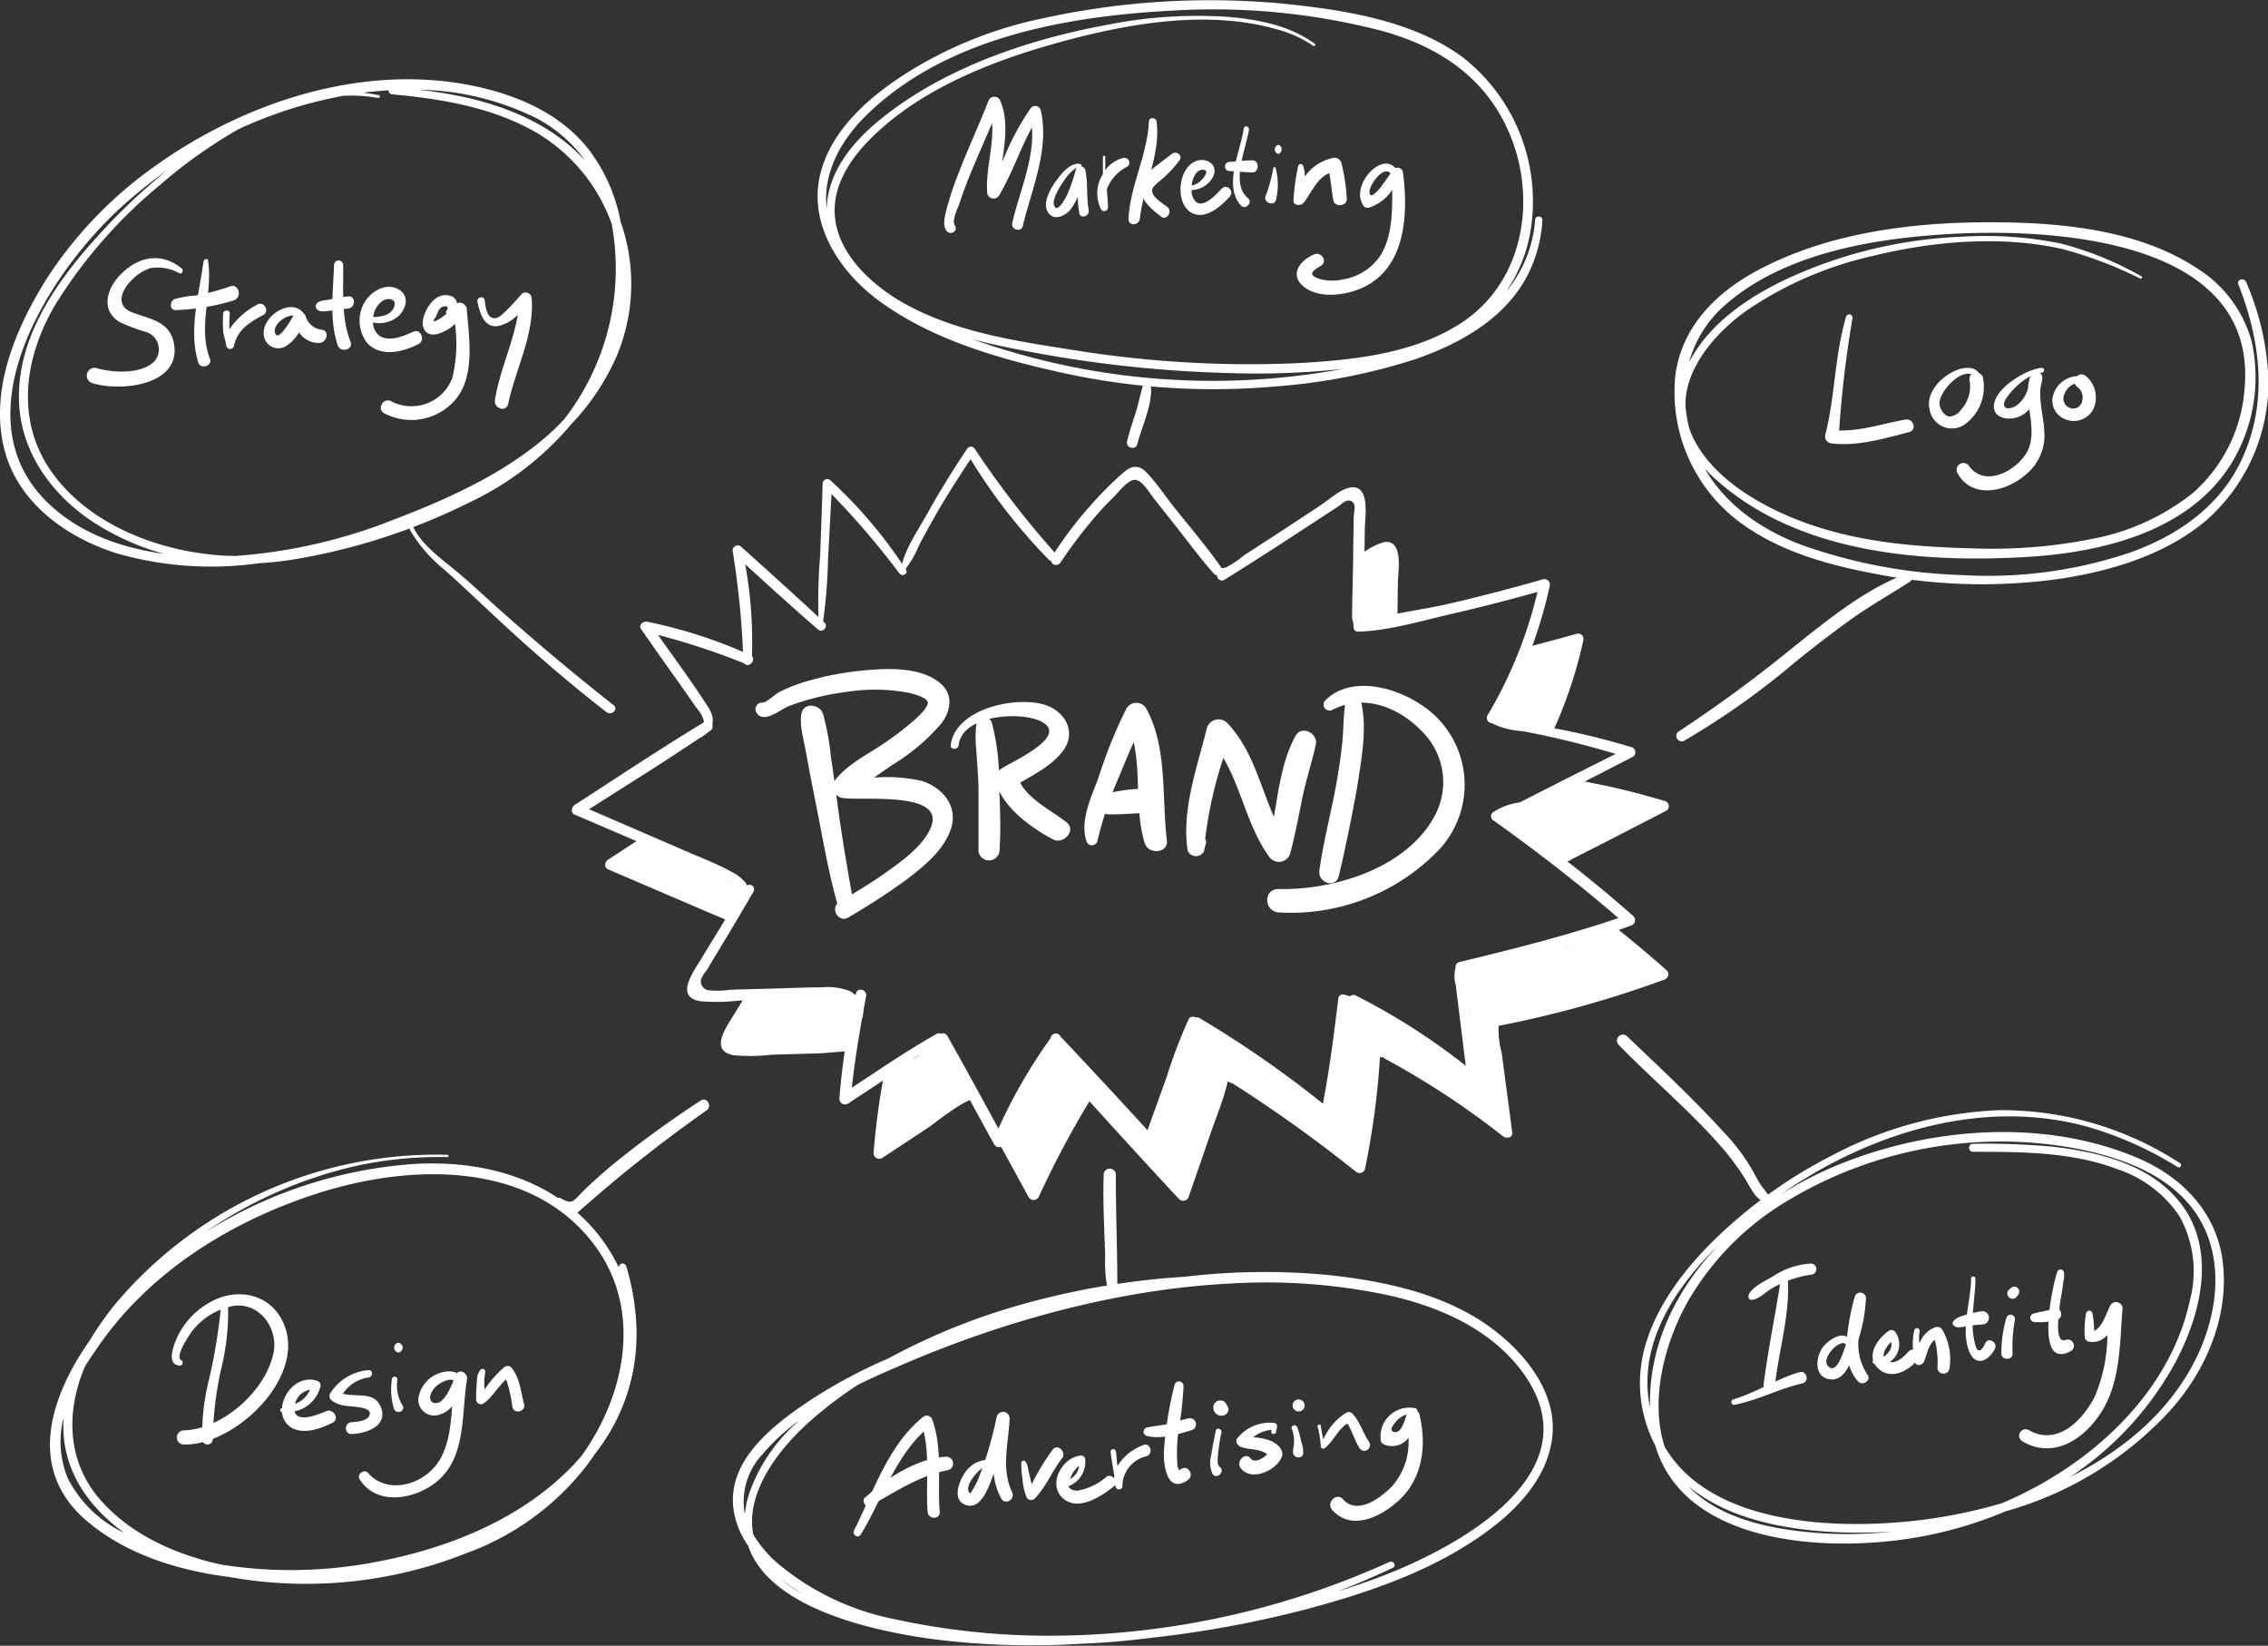 <svg xmlns="http://www.w3.org/2000/svg" viewBox="0 0 249.24 180.82"><rect x="0" y="0" width="249.24" height="180.82" fill="#333333" stroke="none"/><g id="Capa_2" data-name="Capa 2"><g id="graphic"><path d="M99.56,62.59a51,51,0,0,0-8.31-9.82.51.51,0,0,0-.85.36c-.07,2.64-.18,5.29-.27,7.93A58.33,58.33,0,0,0,90,69c0,.18.3.26.34.05A57.87,57.87,0,0,0,91,61.36c.13-2.36.25-4.72.38-7.08A90.65,90.65,0,0,1,98.84,63C99.15,63.42,99.85,63.05,99.56,62.59Z" style="fill:#fff"></path><path d="M116,60.82a102.19,102.19,0,0,1-8.88-11.51.49.49,0,0,0-.84,0Q104,52.7,102,56.25c-1,1.88-2.76,4.27-3,6.45a.16.16,0,0,0,.28.11,11.55,11.55,0,0,0,1.73-2.92c.61-1.16,1.24-2.31,1.89-3.44,1.18-2.05,2.44-4,3.76-6a61.72,61.72,0,0,0,8.62,11.07C115.77,62,116.42,61.3,116,60.82Z" style="fill:#fff"></path><path d="M134.24,62.4c-1.65-2.38-3.58-4.61-5.38-6.88-.87-1.12-1.69-2.34-2.65-3.38-.45-.48-.85-.9-1.56-.84s-1.43.84-2,1.34q-1.34,1.26-2.58,2.64a43.43,43.43,0,0,0-4.3,5.61A7,7,0,0,1,114,59.26c-.15-.14-.37.08-.22.22.6.6,1.6,1.3,1.76,2.2.09.51.77.49,1,.13a52,52,0,0,1,3.72-4.92q1-1.19,2.16-2.31c.55-.56,1.51-1.84,2.3-1.86s1.65,1.51,2.19,2.18l2.1,2.65c1.46,1.83,2.85,3.76,4.41,5.5C133.8,63.49,134.59,62.9,134.24,62.4Z" style="fill:#fff"></path><path d="M148.42,53.56c-1.17.18-2.41,1.39-3.37,2l-4,2.64L136.73,61a10.35,10.35,0,0,1-2,1.34c-1.16.37-1.89-.62-2.61-1.41,0,0-.06,0,0,0,.54.6,1.6,1.48,1.63,2.34a.53.53,0,0,0,.79.44c4.18-2.59,8.29-5.3,12.42-8,.49-.31,1-.95,1.56-.64s.27,1.12.25,1.69l-.06,3.61c0,2.51-.12,5-.12,7.53a.61.61,0,0,0,1.22,0c.1-3.31.12-6.63.18-9.94C150,56.91,150.63,53.22,148.42,53.56Z" style="fill:#fff"></path><path d="M169.56,63.65q-5.09,1.46-10.22,2.66c-3.21.74-6.69,1.1-9.83,2.1a8.58,8.58,0,0,0-.57-2.24c0-.08-.16-.06-.18,0a11.31,11.31,0,0,0,0,2.79.44.44,0,0,0,.44.44c3.38-.08,6.92-1.17,10.2-1.92s6.39-1.56,9.56-2.44a48.17,48.17,0,0,1-5.53,13.62.59.59,0,0,0,1,.59,49.37,49.37,0,0,0,5.88-14.89A.6.6,0,0,0,169.56,63.65Z" style="fill:#fff"></path><path d="M179.3,82.09c-2.68-.79-5.38-1.49-8.12-2-1.32-.27-2.64-.51-4-.73a7,7,0,0,0-3.3-.16.13.13,0,0,0,0,.23,8.41,8.41,0,0,0,3.35.89c1.32.24,2.64.52,3.95.82,2.14.5,4.27,1.06,6.37,1.69-4.22,2.13-8.46,4.24-12.65,6.43-.69.36-.08,1.38.61,1,4.67-2.31,9.28-4.73,13.92-7.1A.59.59,0,0,0,179.3,82.09Z" style="fill:#fff"></path><path d="M179.49,100.65a148.86,148.86,0,0,0-14.07-11,6.68,6.68,0,0,1,3.35-1,.24.24,0,0,0,0-.47,6.86,6.86,0,0,0-4.59,1,.55.55,0,0,0,0,1c4.71,3.37,9.29,6.9,13.67,10.69-5.74,1.94-11.57,3.41-17.46,4.83-.75.18-.42,1.27.31,1.14a118.77,118.77,0,0,0,18.52-5.14A.62.62,0,0,0,179.49,100.65Z" style="fill:#fff"></path><path d="M162.49,118.46c-.25-2-.52-4-.79-6l-.36-2.71c-.09-.68-.61-2.45-.3-3.08s-.65-1.22-1-.57a3.46,3.46,0,0,0-.06,2.14c.13,1.1.27,2.21.41,3.31.23,1.85.45,3.7.69,5.55A71.68,71.68,0,0,0,149,109.38c-.64-.32-1.2.62-.56,1a91,91,0,0,1,13,8.54C161.8,119.18,162.57,119.05,162.49,118.46Z" style="fill:#fff"></path><path d="M150,110c-.77-.27-1.54-.51-2.32-.73a.49.49,0,0,0-.61.47c-.48,3.86-.95,7.7-1.69,11.52a118,118,0,0,0-13.57-9.41.57.57,0,0,0-.58,1,157.49,157.49,0,0,1,14.12,10,.62.62,0,0,0,1-.27,89.3,89.3,0,0,0,1.65-12.3q1,0,2,0A.12.12,0,0,0,150,110Z" style="fill:#fff"></path><path d="M132,112.78l-.64-.86a.41.41,0,0,0-.7,0,53.41,53.41,0,0,0-2.44,6.38l-2.12,5.88c-3.2-3.51-6.45-7-9.69-10.44-.52-.56-1.33.27-.83.82,3.42,3.77,6.84,7.54,10.31,11.25a.64.64,0,0,0,1.06-.28l2.29-6.63c.68-2,1.54-4,2-6.08l.4.29A.23.23,0,0,0,132,112.78Z" style="fill:#fff"></path><path d="M116.93,114.81c-.14-.29-.27-.59-.41-.88-.09-.45-.66-.41-.88-.12A57.22,57.22,0,0,0,109.72,124c-1.85-3.4-3.7-6.8-5.6-10.17-.38-.68-1.4-.08-1,.6,2,3.79,4.07,7.54,6.13,11.3a.64.64,0,0,0,1.1,0,109.58,109.58,0,0,1,6-11l.6.25C116.92,115,117,114.86,116.93,114.81Z" style="fill:#fff"></path><path d="M104,114.68l-.36-.69a.47.47,0,0,0-.7-.4c-3.2,1.8-6.26,3.9-9.33,5.92.37-3.39.95-6.72,1.57-10.07.13-.72-.92-1-1.11-.31a74.67,74.67,0,0,0-1.83,11.6.63.63,0,0,0,.93.54l5.15-3.4c.79-.52,4.72-3.78,5.54-3.05A.1.1,0,0,0,104,114.68Z" style="fill:#fff"></path><path d="M93.34,108.87a6.74,6.74,0,0,0-3-.39c-1.73,0-3.45.08-5.18.13l-4.88.13a9.54,9.54,0,0,1-2.44.06,1,1,0,0,1-.79-1.23,4.31,4.31,0,0,1,.63-1c1.72-2.87,3.47-5.73,5.14-8.63a.51.51,0,0,0-.88-.51c-1.74,2.73-3.41,5.52-5.11,8.29-.85,1.39-2.55,3.83.13,4.29a22.28,22.28,0,0,0,4.24-.07l4.87-.14c2-.06,8.91-1.29,8.22,2.44,0,.1.1.19.17.11C95.42,111.2,94.51,109.42,93.34,108.87Z" style="fill:#fff"></path><path d="M82.22,98.05c-.18-.35,0-.65-.24-1a4.54,4.54,0,0,0-1.59-1.26c-1.63-.92-3.45-1.58-5.17-2.34L64.73,88.91c4.46-2.84,9-5.64,13.33-8.63.58-.4.06-1.34-.57-1-4.85,2.93-9.59,6.09-14.35,9.17-.35.22-.45.86,0,1.05l10.68,4.58c1.69.72,3.38,1.42,5.06,2.16a10.48,10.48,0,0,1,1.9,1,10.84,10.84,0,0,1,1.3.86C82.15,98.23,82.26,98.13,82.22,98.05Z" style="fill:#fff"></path><path d="M82.49,72a52.83,52.83,0,0,0-11.37-3.69c-.45-.1-1,.4-.65.84q2,2.88,4.06,5.75l2,2.86A4.11,4.11,0,0,1,77.29,79c.4,1.49-1.13,2.08-2.25,2.44a.1.1,0,0,0,.06.2c2.18-.35,4.2-1.67,2.73-3.94-1.74-2.71-3.66-5.31-5.52-7.94A78.54,78.54,0,0,1,82.07,73C82.65,73.19,83.06,72.22,82.49,72Z" style="fill:#fff"></path><path d="M90.6,68.4c-3-2.8-6.08-5.56-9.14-8.32a.56.56,0,0,0-.93.55A94.52,94.52,0,0,1,81.67,72a14.26,14.26,0,0,1-2.25-.68c-.06,0-.11.06,0,.09A16.36,16.36,0,0,1,81.93,73c.3.21.66-.08.68-.4A46.58,46.58,0,0,0,81.89,62c2.64,2.4,5.28,4.8,8,7.16C90.35,69.6,91.1,68.87,90.6,68.4Z" style="fill:#fff"></path><path d="M81.32,99.82c.23-.51.46-1,.71-1.5a2.14,2.14,0,0,1,.24-.39A31.83,31.83,0,0,1,78,95.49a2.79,2.79,0,0,1-.82-.82,3.14,3.14,0,0,1-1.68-.45,3.28,3.28,0,0,1-.31-.2c-1.33-.38-2.65-.84-4-1.35a3,3,0,0,1-.85-.51l-3.53,2.3c-.35.22-.45.86,0,1.05l10.68,4.58L80,101.15A2.57,2.57,0,0,1,81.32,99.82Z" style="fill:#fff"></path><path d="M92.65,109.39a2.51,2.51,0,0,1-1.1-.26c-1,0-1.89,0-2.85-.09a2.57,2.57,0,0,1-.75-.17h-.18c-1,.13-1.9.27-2.84.44a2.92,2.92,0,0,1-1.37-.1,2.17,2.17,0,0,1-1.39-.21l-1.63,2.66c-.85,1.39-2.55,3.83.13,4.29a22.28,22.28,0,0,0,4.24-.07l4.87-.14c.77,0,2.24-.21,3.72-.24a3.82,3.82,0,0,1,.09-.44c.41-1.4.72-2.81,1-4.22a2.48,2.48,0,0,1-.72-1.44Z" style="fill:#fff"></path><path d="M106.29,118.4a2.2,2.2,0,0,1-.56-.65l-.6-1a2,2,0,0,1-.25-.32c-.56-.84-1-1.72-1.52-2.59l0,0c-.79.68-1.58,1.37-2.36,2.07a2.49,2.49,0,0,1-2.19.65l-.31.14A2.34,2.34,0,0,1,97.16,118,82.06,82.06,0,0,0,96,126.7a.63.63,0,0,0,.93.54q2.58-1.69,5.15-3.4c.66-.44,3.52-2.78,4.91-3.11.31.59.63,1.17,1,1.76a1.29,1.29,0,0,1,.08-.39l0-.06A26,26,0,0,1,106.29,118.4Z" style="fill:#fff"></path><path d="M170.15,80.3a1.53,1.53,0,0,1,.45.19A49.1,49.1,0,0,0,174,70.35a.59.59,0,0,0-.72-.72q-2.92.83-5.86,1.57-.65,1.38-1.32,2.73c-.36.8-.71,1.6-1,2.41-.24,1-.5,1.92-.8,2.85a17.33,17.33,0,0,1,2.32.73A18.66,18.66,0,0,1,170.15,80.3Z" style="fill:#fff"></path><path d="M149.38,62.42V63c.1,1,.16,1.91.2,2.87a.73.73,0,0,0-.19.23,1.23,1.23,0,0,0,0,1.27.8.8,0,0,0,.23.22c0,.54,0,1.07,0,1.6l.06,0a14.85,14.85,0,0,1,3.88-.93l.06-4.21c0-1.13.69-4.83-1.53-4.49a8.09,8.09,0,0,0-3,1.73c0,.18,0,.35.07.53A1.39,1.39,0,0,1,149.38,62.42Z" style="fill:#fff"></path><path d="M170.75,86.66A28.28,28.28,0,0,1,165,89.47l.25.27a1.23,1.23,0,0,1,.3.41l.11.06A26.22,26.22,0,0,1,171,94.14l.06,0a1.28,1.28,0,0,1,.23.24,1.2,1.2,0,0,1,.29.6l.79-.4h.07a.23.23,0,0,0,.2-.13c3.5-1.77,7-3.58,10.47-5.37a.59.59,0,0,0-.14-1.07c-2.68-.79-5.38-1.49-8.11-2-.67-.14-1.33-.26-2-.38A11.65,11.65,0,0,1,170.75,86.66Z" style="fill:#fff"></path><path d="M177.1,101.54a1.44,1.44,0,0,1-.44.25l-.47.19a1.36,1.36,0,0,1-.9,1,19,19,0,0,1-2.43.66,1.11,1.11,0,0,1-.66.37l-5.65,1a1.55,1.55,0,0,1-.75,0,29.33,29.33,0,0,1-5.11,1.35l.12.73c.06.31.11.62.15.94.17,1.06.34,2.12.55,3.17l.37,4.69a.58.58,0,0,0,0,.19v1.36a.69.69,0,0,0,.17.47v0h0a1.4,1.4,0,0,1-1.62-.23l-.08-.07-.09-.06a4.5,4.5,0,0,1-.5-.39,2.52,2.52,0,0,1-.58-.81,1.3,1.3,0,0,1-.81-.38c-.49-.47-1-.89-1.55-1.31a1.33,1.33,0,0,1-.19-.14,1.27,1.27,0,0,1-.55-.22c-1.12-.75-2.22-1.53-3.33-2.29-.37-.19-.73-.4-1.09-.6-.83-.46-1.65-.91-2.48-1.35l-1.07-.52a49.93,49.93,0,0,0-1.46,10.09c0,.06,0,.12,0,.18a.76.76,0,0,0-1,.62c0,.49,0,1-.05,1.47l0,0-.5-.19a.62.62,0,0,0-.3,0,.59.59,0,0,0-.35,0,1.41,1.41,0,0,1,0-.58h-.07a1.33,1.33,0,0,1-1-.4,1.41,1.41,0,0,1-.4-1v-.21a1.87,1.87,0,0,1-.35,0,1.25,1.25,0,0,1-1.24-.87h-.13a1.25,1.25,0,0,1-1.28-1l-.1,0a21.89,21.89,0,0,1-4.22-2.79,1.13,1.13,0,0,1-.28-.37,25.43,25.43,0,0,1-4.23-2.84,77.5,77.5,0,0,0-2.46,7.75,1.28,1.28,0,0,1-.4.68c0,.18-.08.35-.11.52a1.3,1.3,0,0,1-.3.61v.23a1.18,1.18,0,0,1-.51,1.07v0a1.36,1.36,0,0,1-1.2,2,1.27,1.27,0,0,1-1.3-1.12l0-.07a33.06,33.06,0,0,0-2.19-2.81l0,0c-2.12-2.15-4.21-4.33-6.4-6.41-1.32,2-2.61,4-3.77,6.16l-.07.12v0a2.14,2.14,0,0,1-.67,1.9,1.05,1.05,0,0,1-1,.82v.2a1.39,1.39,0,0,1-1.37,1.37h-.11l3.75,6.86a.64.64,0,0,0,1.1,0A105.47,105.47,0,0,1,119.72,121c3.27,3.6,6.54,7.2,9.86,10.75a.64.64,0,0,0,1.06-.28l2.29-6.63c.68-2,1.54-4,2-6.05l.33.21.07,0,.07,0A154.81,154.81,0,0,1,149,128.73a.62.62,0,0,0,1-.27,87.79,87.79,0,0,0,1.65-12.3H152a.55.55,0,0,0,.18.15,91,91,0,0,1,13,8.54c.35.29,1.12.16,1-.43-.25-2-.52-4-.79-6l-.36-2.71a10.19,10.19,0,0,1-.34-3,118.63,118.63,0,0,0,18.22-5.08.62.62,0,0,0,.27-1C181.2,104.88,179.17,103.18,177.1,101.54Z" style="fill:#fff"></path><path d="M93.76,99c-.65-3.61-1.27-7.21-1.75-10.85-.22-1.65-.44-3.29-.69-4.93a27.61,27.61,0,0,0-.88-4.8c-.36-1.06-2.13-1.29-2.37,0s.31,3.05.55,4.47c.33,1.86.7,3.72,1.07,5.57.73,3.67,1.34,7.41,2.38,11A.88.88,0,0,0,93.76,99Z" style="fill:#fff"></path><path d="M101.24,85.79a17.48,17.48,0,0,0-5.2-.35c.72-.5,1.44-1,2.15-1.48a22,22,0,0,0,5.25-4.46c1.07-1.42,1.36-3.23-.14-4.46-2.27-1.87-6.14-1.62-8.84-1.33A32.8,32.8,0,0,0,88.17,75a17.86,17.86,0,0,0-2.46,1c-.58.28-1.22,1-1.83,1.2a.73.73,0,0,0-.75,1.1c.82,1.3,2.67-.4,3.6-.74A28.59,28.59,0,0,1,93.17,76a19.94,19.94,0,0,1,6.54.09c.66.14,2.25.56,2.25,1.11s-1,1.5-1.51,1.94a32.19,32.19,0,0,1-3.29,2.52C95.35,82.9,93.06,84,91.7,85.8a1.27,1.27,0,0,0,.75,1.85c2,.42,11.77-.9,9.78,3.42-.93,2-3.17,3.58-4.93,4.83s-3.36,2.17-5.07,3.21c-1.06.65-.09,2.34,1,1.69a74.57,74.57,0,0,0,6.3-4.09c1.94-1.47,4.24-3.3,5-5.73S103.54,86.46,101.24,85.79Z" style="fill:#fff"></path><path d="M109.8,86.26a25.94,25.94,0,0,0-.8-6.87.88.88,0,0,0-1.71.23,12.39,12.39,0,0,0,0,2.79c.08,1.38.21,2.77.24,4.13,0,2.31,0,4.63,0,6.94a1.16,1.16,0,0,0,2.31,0C110,91.08,109.9,88.66,109.8,86.26Z" style="fill:#fff"></path><path d="M117.2,90.34c-1.49-1.18-4.12-2.48-5.09-4.34,1.69-1,3.57-1.94,4.75-3.56,1.39-1.92.31-4.13-1.81-4.92-3.19-1.17-10.07.29-10.57,4.34-.07.56.81.55.87,0,.41-3.27,6.46-3.68,8.8-2.71,3.78,1.57-2.88,4.5-4.13,5.31a1.28,1.28,0,0,0-.56,1.38c.52,2.74,4,5.22,6.28,6.39C116.88,92.81,118.33,91.24,117.2,90.34Z" style="fill:#fff"></path><path d="M128.23,92.34c-.57-4.71.09-10.24-2.27-14.5a1.26,1.26,0,0,0-2.17,0,52,52,0,0,0-3.09,7.66c-.76,2-2.06,4.72-1.3,6.93a.62.62,0,0,0,1.19,0l0,0a40.43,40.43,0,0,1,2.14-6.52c.63-1.46,1.19-2.93,1.86-4.35.8,3.63.1,7.52,1.22,11.1C126.22,93.91,128.41,93.77,128.23,92.34Z" style="fill:#fff"></path><path d="M126.41,86.67a17,17,0,0,0-4.86.55c-1.31.2-1,2.25.3,2.26s2.83-.1,4.21-.2a1.34,1.34,0,0,0,1.31-1.15A1.31,1.31,0,0,0,126.41,86.67Z" style="fill:#fff"></path><path d="M142.36,80.87c-1.45,2.64-1.83,5.82-2.37,8.87-1.54-3.55-2.39-7.46-5.15-10.33a1.34,1.34,0,0,0-2.21.58c-1.06,4.32-2.81,9-2.11,13.49a1,1,0,0,0,1.82,0c0-.27.12-.53.19-.8a.55.55,0,0,0-.09-.49,45.33,45.33,0,0,1,2-8.91c2,3.39,2.66,7.55,5,10.8a1.3,1.3,0,0,0,2.35-.31c.52-2,.91-4,1.31-6s1.07-4,1.51-6C144.82,80.52,143,79.64,142.36,80.87Z" style="fill:#fff"></path><path d="M149.61,77.25c-.26-1.2-2.05-.55-1.82.4-.17,1.31-.15,2.64-.28,3.95-.17,1.63-.42,3.26-.72,4.88-.57,3.06-1.38,6.09-1.8,9.18-.18,1.36,1.8,2,2.14.59.76-3.2,1.41-6.44,2-9.68C149.58,83.62,150.26,80.21,149.61,77.25Z" style="fill:#fff"></path><path d="M156,77.32c-2.86-1.87-7.69-3.13-10.41-.31a.66.66,0,0,0,.8,1c3.6-1.9,7.61-.21,10.19,2.68a7.83,7.83,0,0,1,1,9.11c-3.17,5.65-11,8-17.08,7.88-1.69,0-1.62,2.41,0,2.57a22.6,22.6,0,0,0,17.37-6.61A10.47,10.47,0,0,0,156,77.32Z" style="fill:#fff"></path><path d="M68.2,24.35a18.73,18.73,0,0,0-3.5-7.92c-3.23-4.15-8.38-6.21-13.42-7.14-11.85-2.18-24.44,2-34.08,8.84a45.46,45.46,0,0,0-12,12.38C1.7,36.05-1.32,43.13.59,49.78c1.62,5.63,6.82,9.29,12.18,11a37.54,37.54,0,0,0,15.7,1.1A35.27,35.27,0,0,0,32,61.51a68.07,68.07,0,0,0,19.51-6.27,33,33,0,0,0,11.3-8.67,25.61,25.61,0,0,0,5-7.54A20.49,20.49,0,0,0,68.2,24.35ZM60,48c-4.79,4.13-10.84,6.84-16.7,9.08a58.23,58.23,0,0,1-17.4,4c-.94,0-1.88-.06-2.81-.16-6.5-.7-13.51-3.57-17.4-9.05-4.05-5.71-3-12.68.41-18.43A53.78,53.78,0,0,1,17.6,20.31a54.09,54.09,0,0,1,8.58-6.1A48,48,0,0,1,37.7,10.53a16.2,16.2,0,0,1,3.86.24c.19,0,.28-.26.08-.31a17.25,17.25,0,0,0-1.73-.27c.93-.12,1.87-.21,2.8-.27a.4.4,0,0,0,.37.44c5.44.5,11.11,1.44,15.9,4.23a19.12,19.12,0,0,1,8.24,10A27,27,0,0,1,62.05,46,24.61,24.61,0,0,1,60,48Zm-1.3-35.14a15.39,15.39,0,0,1,5.61,4.8C61,14,56.34,11.92,51.56,10.79A48.09,48.09,0,0,0,46,9.86,30,30,0,0,1,58.66,12.85ZM5.4,55.38C-4.54,46,5,30.57,12.86,23.19a51.08,51.08,0,0,1,5.46-4.44A66.13,66.13,0,0,0,10.69,26C6.31,30.82,2.05,36.81,2.08,43.62c0,6.1,3.86,11.18,8.94,14.23a28,28,0,0,0,7,3C13.39,60.21,8.85,58.64,5.4,55.38Z" style="fill:#fff"></path><path d="M168.7,24.14a13.82,13.82,0,0,1-3.22,7.93,16.37,16.37,0,0,0,2.81-7.33,20.09,20.09,0,0,0-7.61-18.5c-5.59-4.07-13.21-5.19-19.91-5.86A85.71,85.71,0,0,0,114.67,2a45.28,45.28,0,0,0-15,6c-4.09,2.59-8.36,6.26-9.54,11.18-1.28,5.36,2,10.43,6.08,13.58,5.63,4.29,12.83,6.46,19.65,8a77.28,77.28,0,0,0,24.3,1.7,66.07,66.07,0,0,0,15.39-3c4.61-1.6,9.26-4.12,11.87-8.41a15.06,15.06,0,0,0,2.08-6.86C169.49,23.66,168.74,23.67,168.7,24.14ZM95.25,12.62c8.69-8.48,21.91-10.84,33.53-11.45A73.74,73.74,0,0,1,151.7,3.35c6.77,1.82,12.17,5.58,14.59,12.37,2.48,7,.85,15.34-5.51,19.63-5.17,3.48-11.89,4.19-17.95,4.54a121.12,121.12,0,0,1-24.73-1.41c-6.42-1-13.24-2-18.95-5.27-3.47-2-7.2-5.43-7.42-9.73-.14-3,1.49-5.64,3.45-7.73C100.68,9.91,109,6.67,116.59,4.6s16.19-3.55,23.75-1.37a13.08,13.08,0,0,1,4,1.82c.15.09.28-.14.14-.24-2.71-2-6.18-2.67-9.46-2.95a50.4,50.4,0,0,0-13.2.84C113.08,4.3,103.86,7.4,96.89,13c-2.5,2-4.9,4.62-5.74,7.81A8.24,8.24,0,0,0,90.86,23C90.36,19.11,92.36,15.44,95.25,12.62Zm11.6,24.64c1.17.32,2.35.59,3.5.83a137,137,0,0,0,24.8,2.9,87.38,87.38,0,0,0,12.43-.46l-.84.15A78.45,78.45,0,0,1,106.85,37.26Z" style="fill:#fff"></path><path d="M246.84,31c-.21-.53-1.08-.3-.86.24,2.57,6.46,3.34,13.61,0,20-2.47,4.73-7,7.74-11.93,9.48a48.82,48.82,0,0,1-18.51,2.46,57.58,57.58,0,0,1-17.44-3.27c-4.49-1.67-8.42-4.38-10.77-8.45A15.74,15.74,0,0,0,188.93,53c9,7.79,22.3,8.86,33.7,8.2,8.53-.49,18.55-2.91,23-11a18.15,18.15,0,0,0,1.8-12.73,13.78,13.78,0,0,0-6-8c-6.53-4.3-15.23-5.06-22.84-5.05-8.64,0-17.9,1.2-25.58,5.36-4.53,2.45-8.28,6.26-8.91,11.57a17.84,17.84,0,0,0,6.25,15.36c4.3,3.58,9.89,5.21,15.28,6.25a60.92,60.92,0,0,0,21.16.57c5.55-.89,11.28-2.67,15.64-6.33a20.15,20.15,0,0,0,6.84-15.89A29.44,29.44,0,0,0,246.84,31ZM189.71,33.4c6.36-5.5,15.9-7.15,24.06-7.66,11.4-.72,34.22.33,32.91,16.76A16.89,16.89,0,0,1,241,54.15a25.21,25.21,0,0,1-11.24,5.09,56.18,56.18,0,0,1-13.26,1c-5.82-.15-11.75-.64-17.3-2.52-5-1.67-11.19-5-13.36-10.12-.09-.23-.17-.45-.24-.68a14.84,14.84,0,0,1-.38-2.45c0-4.17,3.43-8,6.71-10.34a40.2,40.2,0,0,1,13.84-6c6.63-1.64,14.14-2.28,20.87-.77a45.3,45.3,0,0,1,8.55,3.24c.16.08.3-.15.14-.24a36.34,36.34,0,0,0-8.81-3.59A41.13,41.13,0,0,0,215.74,26a50.54,50.54,0,0,0-18.62,4.3c-4.49,2-9.18,5-11.5,9.51v0A12.85,12.85,0,0,1,189.71,33.4Z" style="fill:#fff"></path><path d="M69.93,145.62a26.36,26.36,0,0,0-1.12-6.53.42.42,0,0,0-.81.17,18.6,18.6,0,0,0-6.39-7.44c-4.7-3.25-10.55-4.27-16.18-3.93a49.74,49.74,0,0,0-22.8,7.45A48,48,0,0,1,39,128.13a43.21,43.21,0,0,1,10.2-1,.13.13,0,0,0,0-.25,46.14,46.14,0,0,0-36.39,16.23,33.46,33.46,0,0,0-2.92,4.12c-4.43,6.31-7,14.24-.34,19.89,4.26,3.63,10,5.44,15.68,6.15a47.72,47.72,0,0,0,26.1-2.65A29.36,29.36,0,0,0,64.49,161c.34-.45.66-.92,1-1.4A21.09,21.09,0,0,0,69.93,145.62Zm-4.39-8.53c5,7,3.2,16.12-1.61,22.84-.29.34-.58.67-.89,1-5.55,5.83-13.47,9.08-21.25,10.59a49.34,49.34,0,0,1-17.52.38c-5-1.11-9.95-3.3-13.31-7.19C7.32,160.5,7.25,155,9.34,150.14c.31-.52.63-1,1-1.52C16,140,25.16,134.25,34.86,131.13,45,127.86,58.58,127.38,65.54,137.09ZM7.45,162.42A10.47,10.47,0,0,1,7,155.75a13.76,13.76,0,0,0,0,2c.36,4.52,3.12,8.12,6.66,10.67A13.33,13.33,0,0,1,7.45,162.42Z" style="fill:#fff"></path><path d="M162.71,145.1c-4.91-3.14-10.88-4.37-16.61-5a74.29,74.29,0,0,0-15.92.18,86,86,0,0,0-18.8,3.3,70.26,70.26,0,0,0-13.73,5.66,56.06,56.06,0,0,0-9.35,5.1c-3.77,2.59-8.39,6.37-7.69,11.5a9.25,9.25,0,0,0,1.61,4c2.34,6.92,13.81,9.37,20.28,10.25a86.22,86.22,0,0,0,16.3.51c2.61-.1,5.21-.33,7.8-.66a119.18,119.18,0,0,0,17.1-3.17c6-1.61,12.17-3.66,17.48-7,4.18-2.6,8.63-6.44,9.37-11.6C171.34,152.75,167,147.87,162.71,145.1Zm-79,14.78A23,23,0,0,1,87.93,156a18.58,18.58,0,0,0-5.62,8.15,11.12,11.12,0,0,0-.46,2.22A7.64,7.64,0,0,1,83.7,159.88Zm2.21,13.71a28,28,0,0,0,2.34,1.56A15.12,15.12,0,0,1,85.91,173.59ZM151,173.5c-1.33.49-2.69.94-4.05,1.37,2.07-.79,4.11-1.67,6.12-2.62.43-.2.06-.83-.37-.64a90.67,90.67,0,0,1-36.16,8.1,79.63,79.63,0,0,1-18.15-1.79,28.65,28.65,0,0,1-12.94-6.16,13.26,13.26,0,0,1-2.67-3.16c-.92-4.81,3.08-9.72,6.5-12.68a44.67,44.67,0,0,1,5-3.77c1.33-.65,2.66-1.26,4-1.83,11.52-5.06,24.41-8.67,37-9.3a64.64,64.64,0,0,1,17.33,1.3c5.57,1.25,11.17,3.68,14.67,8.39C175.63,162,159.61,170.36,151,173.5Z" style="fill:#fff"></path><path d="M244.27,138.68c-.64-5.38-4.39-9.32-9.24-11.4-10.43-4.49-23.21-3.44-33.5.9a40.1,40.1,0,0,0-5.9,3.1l.92-.63c9.72-6.49,22-10.1,33.48-6.67a40,40,0,0,1,9.29,4.25c.27.17.53-.26.25-.43a35.85,35.85,0,0,0-20-5.82,43,43,0,0,0-18.15,4.92,53.43,53.43,0,0,0-13.31,9.6c-3.55,3.56-6.81,8-7.68,13a14.76,14.76,0,0,0,1.47,9.31c3.11,10.52,17.62,11.66,27.21,10.34a44.47,44.47,0,0,0,11.32-3.11,38.72,38.72,0,0,0,18-11C242.36,150.71,245,144.66,244.27,138.68Zm-55.35-1.93c-4.65,4.82-7.75,10.95-7.6,17.87C179.94,147.83,183.9,141.62,188.92,136.75Zm10.61,31.66c-4.81-.38-10.54-1.49-14-5.13,4.16,3.44,9.86,4.62,15.12,5a56.52,56.52,0,0,0,7.25,0A44.79,44.79,0,0,1,199.53,168.41Zm41.86-19.27c-2.88,5.91-8,10.19-13.86,13.11A35.29,35.29,0,0,0,239,149.8c2.77-5.14,4.59-12.08.9-17.25-3.28-4.58-9.22-6-14.52-6.58a81.34,81.34,0,0,0-8.55-.3.44.44,0,0,0,0,.88c5.3,0,10.83,0,15.86,1.91a13.22,13.22,0,0,1,6.81,5.15,12.45,12.45,0,0,1,1.16,9.25c-2.24,10.35-11.1,18.27-20.66,22.3a55.88,55.88,0,0,1-11.82,2.13c-8.57.63-20.56-.37-25.24-8.32-1.67-5.15,0-11.44,2.52-15.93a30.8,30.8,0,0,1,11.2-11.24,45.4,45.4,0,0,1,30.84-5.73c5.07.91,10.72,2.75,13.78,7.18C244.54,138,243.77,144.24,241.39,149.14Z" style="fill:#fff"></path><path d="M67.43,77.48q-6.27-4.94-12.24-10.24c-1.71-1.51-3.36-3.09-5.11-4.54s-3.62-2.76-4.63-4.7c-.14-.26-.53,0-.4.23a16.35,16.35,0,0,0,3.84,4.41c1.78,1.58,3.48,3.22,5.23,4.84,4,3.75,8.18,7.39,12.54,10.77C67.21,78.67,68,77.91,67.43,77.48Z" style="fill:#fff"></path><path d="M209.59,63h0c-4.56,1.69-8.6,5-12.38,8a151.55,151.55,0,0,1-12.83,9.43.61.61,0,0,0,.62,1,84.24,84.24,0,0,0,12.2-8.62c2-1.62,4.06-3.21,6.16-4.72s4.42-2.81,6.62-4.24A.5.5,0,0,0,209.59,63Z" style="fill:#fff"></path><path d="M77,120.92q-4,2.61-7.79,5.54c-1.28,1-2.53,2-3.73,3.11-.57.5-1.11,1-1.64,1.56-.91.92-1,1.22-2.29.49a.14.14,0,0,0-.17.23c.44.44.89.87,1.3,1.35a.6.6,0,0,0,.83,0A156.87,156.87,0,0,1,77.65,122C78.29,121.54,77.71,120.47,77,120.92Z" style="fill:#fff"></path><path d="M122.63,129.07a.67.67,0,0,0-1.34,0c-.1,2.93.06,5.86.16,8.78,0,.28-.14,4.36.76,3.84l.27-.16a.63.63,0,0,0,.31-.54C122.78,137,122.61,133.05,122.63,129.07Z" style="fill:#fff"></path><path d="M194.3,131.17c.07,0,.11,0,0,0Z" style="fill:#fff"></path><path d="M194.33,131.26a.35.35,0,0,0-.22-.06l.19,0a.35.35,0,0,1-.17-.16c-.13-.26-.44-.55-.61-.82-.38-.59-.7-1.22-1.05-1.84a21.77,21.77,0,0,0-3.11-4.06c-3.34-3.68-7-7.05-10.58-10.49a.66.66,0,0,0-.93.93c3.59,3.7,7.53,7,11,10.88a27.8,27.8,0,0,1,3.16,4.26c.41.69,1.14,2.23,2.13,2.11C194.46,131.94,194.73,131.43,194.33,131.26Z" style="fill:#fff"></path><path d="M126.4,41.86a.33.33,0,0,0-.6-.08,2.09,2.09,0,0,0-.26.8c-.25.85-.42,1.74-.68,2.59-.35,1.11-.74,2.2-1,3.33-.16.73.94,1,1.12.31C125.52,46.67,126.88,44.09,126.4,41.86Z" style="fill:#fff"></path><path d="M114.37,12.09a.63.63,0,0,0-1.14-.15,29.09,29.09,0,0,0-3.09,5.87c.29-2.26.69-4.53-.2-6.7a.7.7,0,0,0-1.33,0c-1,2.59-2.2,5.13-3.2,7.74A34.81,34.81,0,0,0,104,23.07c-.15.65-.44,1.68,0,2.27s1.33.05.94-.55.34-1.94.49-2.41c.46-1.42,1-2.8,1.59-4.18.65-1.57,1.36-3.12,2-4.68.2,2.49-.7,5.09-.54,7.6a.71.71,0,0,0,1.32.35c1.41-2.39,2.27-5,3.6-7.48.3,3.46-1.43,7.27-2.16,10.51-.17.75,1,1.07,1.16.32C113.39,20.7,115.36,16.37,114.37,12.09Z" style="fill:#fff"></path><path d="M119.64,23.06c-.27-1.45-.06-2.93-.37-4.37a.5.5,0,0,0-.41-.39l0-.13a.23.23,0,0,0-.16-.16c-1.06-.18-2,1-2.56,1.75s-1.64,2.43-1,3.52,2,.44,2.57-.35a7.27,7.27,0,0,0,.74-1.31,10.25,10.25,0,0,0,.15,1.75C118.66,24.11,119.78,23.79,119.64,23.06Zm-2.3-1.81c-.13.3-1.09,2.25-1.48,1.38-.32-.7.64-2.15,1-2.68a5.14,5.14,0,0,1,.91-1.11c.11-.1.38-.37.57-.37a.45.45,0,0,0-.13.22A19.69,19.69,0,0,1,117.34,21.25Z" style="fill:#fff"></path><path d="M123.46,17.35a3.51,3.51,0,0,0-2,1.35c0-.48,0-1,0-1.45a.13.13,0,0,0-.26,0c0,.62,0,1.25,0,1.88A3.93,3.93,0,0,0,121,23a.41.41,0,0,0,.76-.21c0-.66-.09-1.32-.12-2a4.62,4.62,0,0,1,2.29-2.51A.54.54,0,0,0,123.46,17.35Z" style="fill:#fff"></path><path d="M127.11,13.38c-.06-.53-.89-.55-.85,0-.18,3.69-2.06,7-2.25,10.66-.05.82,1.16.78,1.25,0C125.66,20.49,127.55,17,127.11,13.38Z" style="fill:#fff"></path><path d="M128.76,16.91c-.83.67-1.71,1.28-2.53,2-.52.45-1.39,1.05-1.5,1.78,0,.24.22.55.48.37l.2-.17c0,1.22,1.32,2.23,2.19,2.91.64.49,1.31-.62.64-1.1-.43-.32-1.63-1.05-1.63-1.74,0-.4.43-.71.69-.95a13.23,13.23,0,0,0,2.33-2.4C130,17,129.22,16.55,128.76,16.91Z" style="fill:#fff"></path><path d="M134.27,20.72c-.52.54-1.91,2.13-2.81,1.49a1.7,1.7,0,0,1-.51-1.33,2.76,2.76,0,0,0,2.31-1.37c.72-1.25-.51-2.25-1.75-1.84-2,.67-2.43,4.47-.69,5.63,1.54,1,3.37-.63,4.33-1.7C135.67,21,134.84,20.15,134.27,20.72Zm-2.05-2.07c.71.06.13.8-.16,1.11a2,2,0,0,1-1.09.62,1.23,1.23,0,0,0,0-.19C131.09,19.59,131.44,18.59,132.22,18.65Z" style="fill:#fff"></path><path d="M137.16,21.79c-2-1.63-.19-5.47.09-7.55.05-.36-.51-.52-.56-.15-.34,2.51-2.3,6.27-.32,8.49C136.85,23.12,137.71,22.25,137.16,21.79Z" style="fill:#fff"></path><path d="M137.59,17.62c-.82,0-1.65.1-2.47.17a.5.5,0,0,0,0,1c.82.06,1.65.12,2.47.16S138.44,17.57,137.59,17.62Z" style="fill:#fff"></path><path d="M140.18,18.45a.13.13,0,0,0-.25,0,16.62,16.62,0,0,1-.81,3c-.43.85,1,1.28,1.11.47A7,7,0,0,0,140.18,18.45Z" style="fill:#fff"></path><path d="M140.47,15.91a.52.52,0,0,0,0,1A.52.52,0,0,0,140.47,15.91Z" style="fill:#fff"></path><path d="M147.41,17.9a.79.79,0,0,0-.95-.54,5,5,0,0,0-3.07,2.05,3.18,3.18,0,0,0-.19-1.2.28.28,0,0,0-.53,0,23.5,23.5,0,0,0-.52,3.75c-.09.67.82.71,1.13.3.82-1.06,1.47-2.72,2.8-3.24.19,1,.26,2,.45,3,.17.81,1.54.64,1.47-.2A19.46,19.46,0,0,0,147.41,17.9Z" style="fill:#fff"></path><path d="M154.19,19a.61.61,0,0,0-.85-.53c-1.56-1.88-5.1,2.07-3.45,4.2a.57.57,0,0,0,.56.14A4.77,4.77,0,0,0,153,20.85c0,2.46,0,5.07-1.26,7.16a6.09,6.09,0,0,1-4.06,2.67,5.54,5.54,0,0,1-2.56,0c-1.35-.4-1.09-.83,0-1.45.85-.47.1-1.64-.74-1.27-1.55.67-2.74,2.27-1.06,3.57s4.46.93,6.29.14C154.52,29.51,154.76,23.53,154.19,19Zm-2.33,1.43c-.34.42-1.43,1.73-1.35.53.05-.69,1.52-2.81,2.31-1.91C152.51,19.47,152.21,19.94,151.86,20.38Z" style="fill:#fff"></path><path d="M20,29.52c-2.19-1.8-4.65-1.4-6.62.51-1.54,1.48-2.44,3.95-.28,5.33a18.9,18.9,0,0,0,3,1.13A2,2,0,0,1,17,39.66c-1.43,1.51-4.65,1.3-6.45.77a.86.86,0,0,0-.46,1.65c3.13,1,10,.29,9-4.47-.5-2.35-2.7-2.56-4.59-3.3s-1.14-2.5.09-3.65a5,5,0,0,1,1.9-1.19,4.91,4.91,0,0,1,3.24.56C20,30.14,20.19,29.71,20,29.52Z" style="fill:#fff"></path><path d="M23.07,39.43c-1.36-3.53.34-7.19-.2-10.79,0-.31-.46-.18-.5.07-.48,3.56-1.67,7.53-.6,11.08C22,40.63,23.38,40.23,23.07,39.43Z" style="fill:#fff"></path><path d="M25.3,31.46a24.13,24.13,0,0,1-3.76,1,12.74,12.74,0,0,0-2.33.39c-.6.24-.6,1.28.16,1.22A24.78,24.78,0,0,0,25.71,33C26.66,32.63,26.23,31.12,25.3,31.46Z" style="fill:#fff"></path><path d="M28.25,33.48A8.28,8.28,0,0,0,25.2,36.2c0-.61,0-1.26.05-1.73s-.71-.47-.73,0a14.43,14.43,0,0,0,0,1.74c0,.58.26,1.11.32,1.67s.73.63.87.12a3.91,3.91,0,0,1,1.19-2.07,10.23,10.23,0,0,1,2-1.3C29.69,34.23,29,33,28.25,33.48Z" style="fill:#fff"></path><path d="M35.37,36.23a2.07,2.07,0,0,1-1.79-1.51,1,1,0,0,0-.21-.3c-1.42-1.83-4.66.4-4.38,2.4a1.6,1.6,0,0,0,2.36,1.25,4.43,4.43,0,0,0,1.52-1.55,2.54,2.54,0,0,0,2.3,1.15C35.93,37.6,36.25,36.36,35.37,36.23Zm-5.15.33c-.22-.85,1-1.88,2-1.9l0,.06C32,35.13,30.52,37.7,30.22,36.56Z" style="fill:#fff"></path><path d="M38.53,37.57c-1.06-2.69-.77-5.62-.82-8.45a.48.48,0,0,0-1,0c-.1,2.95-.54,6,.41,8.83C37.45,38.82,38.86,38.41,38.53,37.57Z" style="fill:#fff"></path><path d="M38.26,32.56a14.63,14.63,0,0,0-2,.34c-.4.08-1.13.1-1.43.42a.47.47,0,0,0-.07.56c.28.47,1,.32,1.44.27.68-.06,1.35-.18,2-.24C39.12,33.84,39.12,32.49,38.26,32.56Z" style="fill:#fff"></path><path d="M45.46,36.43c-1,.43-2.59,1.18-3.7.5a1.85,1.85,0,0,1-.77-1.5,3.24,3.24,0,0,0,2.91-.8c.71-.78,1.08-2,.07-2.73-1.47-1-3.29.11-4,1.48a4,4,0,0,0,.37,4.29c1.47,1.64,4,1,5.68.11C46.76,37.4,46.25,36.1,45.46,36.43ZM42.14,33c.66-.33,1.53-.1,1.15.78s-1.36,1-2.27,1.06A2.43,2.43,0,0,1,42.14,33Z" style="fill:#fff"></path><path d="M51.3,34c0-.49-.63-.93-1.07-.67a1,1,0,0,0-.8-.84c-1.47-.42-2.57,1.19-2.89,2.4-.28,1,.12,2,1.33,1.85A4.49,4.49,0,0,0,50,35.59a16,16,0,0,1-.29,5.92A4.79,4.79,0,0,1,43,44.09c-.87-.47-1.64.86-.77,1.32a6.38,6.38,0,0,0,8-1.72C52.2,41.08,51.54,37,51.3,34Zm-3.43.88c.18-.34.25-.83.6-1.08s1-.22.6.34a.27.27,0,0,0,0,.34,6.93,6.93,0,0,1-1,.69C47.43,35.45,47.6,35.34,47.87,34.83Z" style="fill:#fff"></path><path d="M58.43,32.79a.67.67,0,0,0-1.13-.47,23.05,23.05,0,0,1-1.86,2c-.39.35-.85.85-1.45.55s-.64-1.43-.74-1.92-.89-.29-.78.21c.25,1.18.7,2.85,2.21,2.67a4.2,4.2,0,0,0,2.23-1.25c-.56,3.21-2,6.13-2.52,9.38-.13.94,1.25,1.38,1.46.4C56.66,40.56,58.74,36.72,58.43,32.79Z" style="fill:#fff"></path><path d="M209.38,46.1c-2.43.43-4.79,1.25-7.27,1.2A123.1,123.1,0,0,1,203.57,35a.36.36,0,0,0-.7-.19c-.06.18-.1.35-.14.52-1.12,4.07-1.09,8.36-2.14,12.44a.77.77,0,0,0,.73.95c2.86.33,5.71-.53,8.45-1.24C210.7,47.28,210.3,45.94,209.38,46.1Z" style="fill:#fff"></path><path d="M217.91,41.47a.75.75,0,0,0-.44-.49c-.69-.94-2.17-.54-3.1,0-1.35.77-2.72,2.33-2.32,4A2.48,2.48,0,0,0,216,46.57,5.1,5.1,0,0,0,217.91,41.47Zm-1.45.4a3.82,3.82,0,0,1-1,3.2,1.65,1.65,0,0,1-1.19.69c-.54,0-1-.7-1.1-1.19-.32-1.33,2.22-4,3.46-3.43A.71.71,0,0,0,216.46,41.87Z" style="fill:#fff"></path><path d="M224.26,42.48a6.16,6.16,0,0,0,.17-.81.72.72,0,0,0-.3-.73l.25,0c.32,0,.34-.54,0-.52-1.68.1-5.59,2.43-5.24,4.49.19,1.12,1.71,1.24,2.57.93a3.07,3.07,0,0,0,1.3-.89c.23,1.74.55,3.48-.39,4.94-1.26,1.95-4.55,3.65-6.23,1.31a.75.75,0,0,0-1.29.76c1.58,2.87,5.16,2.12,7.32.35a5.69,5.69,0,0,0,2.2-3.63C224.89,46.6,224,44.51,224.26,42.48Zm-2.68,2.09c-1.09.65-1.76.16-1.07-.86a7.93,7.93,0,0,1,2.61-2.38,4.83,4.83,0,0,0-.25,1.3A3.39,3.39,0,0,1,221.58,44.57Z" style="fill:#fff"></path><path d="M229.24,41.33a.75.75,0,0,0-1,0,2.87,2.87,0,0,0-2.56,1.95,2.15,2.15,0,0,0,1.12,2.71,2.42,2.42,0,0,0,3.26-1.07A3.07,3.07,0,0,0,229.24,41.33Zm-2,3.37a1.09,1.09,0,0,1-.38-1.37A1.91,1.91,0,0,1,228,42.15a.85.85,0,0,0,.3.38C229.45,43.39,228.75,45.52,227.21,44.7Z" style="fill:#fff"></path><path d="M25.07,143.72c0-.43-.7-.58-.78-.11a4.54,4.54,0,0,0-.08.71,64.09,64.09,0,0,1-1.18,7,24.94,24.94,0,0,0-.81,6.81.58.58,0,0,0,1.16,0,39.26,39.26,0,0,1,.9-7.63A26,26,0,0,0,25.07,143.72Z" style="fill:#fff"></path><path d="M31.3,145.74c-1.34-3.66-5.35-4.44-8.46-2.52a8.51,8.51,0,0,0-3.45,3.89c-.3.71-1.09,2.73.24,2.91a.32.32,0,0,0,.25-.59c-.67-.46,1-2.9,1.36-3.33a7.5,7.5,0,0,1,4.42-2.62c2.87-.41,4.91,2.46,4.41,5.09-.81,4.21-5.63,8.51-9.94,8.59a.78.78,0,0,0,0,1.55C25.67,158.9,33.45,151.59,31.3,145.74Z" style="fill:#fff"></path><path d="M35.81,155.06c-.79.34-3.15,1.32-3.43,0a3.68,3.68,0,0,0,2.83-2.71.55.55,0,0,0-.38-.65c-1.89-.61-3.68,1.11-3.84,3-.23.06-.3.42,0,.47h0A2.16,2.16,0,0,0,32.31,157c1.38.56,3-.09,4.22-.67C37.37,155.9,36.64,154.69,35.81,155.06Zm-1.74-2.37a2.82,2.82,0,0,1-1.64,1.55A2.06,2.06,0,0,1,34.07,152.69Z" style="fill:#fff"></path><path d="M41.89,154.71c-.67-1.93-2.71-1.15-4.2-1.58a4,4,0,0,1,2.8-1.78c.5-.06.53-.83,0-.81a5.47,5.47,0,0,0-4.2,2.55.61.61,0,0,0,.1.73c.85.71,1.88.64,2.93.78.5.06,1.73.25,1.19,1.07-.3.47-1.4.56-1.87.59-.83.05-.84,1.33,0,1.3C40.18,157.5,42.6,156.74,41.89,154.71Z" style="fill:#fff"></path><path d="M44.22,154.39a4.15,4.15,0,0,1-.54-2.83c0-.4-.61-.39-.62,0a7.59,7.59,0,0,0,.23,3.22C43.58,155.51,44.63,155,44.22,154.39Z" style="fill:#fff"></path><path d="M43.78,147.53a.54.54,0,0,0,0,1.07A.54.54,0,0,0,43.78,147.53Z" style="fill:#fff"></path><path d="M50.23,150.86A2.17,2.17,0,0,0,49,150.7a3.5,3.5,0,0,0-3,2.78,1.74,1.74,0,0,0,2.32,1.94,2.84,2.84,0,0,0,1.37-.92c-.17,2.31-.4,4.69-1.75,6.45-1.77,2.29-5.43,3.22-7.49.89-.44-.5-1.28.15-.92.71,1.87,2.9,5.9,2.22,8.29.38,3.48-2.66,2.86-7.51,3.5-11.36C51.46,150.94,50.64,150.4,50.23,150.86Zm-2.12,3.27c-.8.2-1-.52-.72-1.07a2.4,2.4,0,0,1,.75-.92c.32-.25,1.32-.76,1.71-.45C49.45,152.63,48.85,153.94,48.11,154.13Z" style="fill:#fff"></path><path d="M57.59,154.26c-.37-1.38-.43-2.81-1.38-4a.62.62,0,0,0-.74-.09,11.43,11.43,0,0,0-2.21,2.5,6,6,0,0,1,.07-1.89.31.31,0,0,0-.51-.3,1.76,1.76,0,0,0-.4,1.2,20.74,20.74,0,0,0-.1,2.09.53.53,0,0,0,.79.45c1-.68,1.59-1.87,2.51-2.66a13.74,13.74,0,0,1,.68,3C56.49,155.45,57.81,155.1,57.59,154.26Z" style="fill:#fff"></path><path d="M102.46,156a.64.64,0,0,0-1.06-.28c-3.63,2.91-5.31,7.83-7.3,11.94-.09.16-.17.32-.25.49-.22.5.45.93.75.44,2.26-3.7,3.68-8.28,6.91-11.3.68,2.86.21,5.91.43,8.82.06.86,1.4.86,1.33,0C103,162.79,103.62,159.26,102.46,156Z" style="fill:#fff"></path><path d="M104,160.05c-3.07.1-6.61,2.38-8.84,4.42-.54.21-.16,1.31.53.94,2.85-1.57,5.26-3.24,8.51-3.89A.75.75,0,0,0,104,160.05Z" style="fill:#fff"></path><path d="M111.22,163.94c-1.23-2.63-.38-5.35-.27-8.11a.72.72,0,0,0-1.41-.19,44.12,44.12,0,0,1-1.27,4.77,3.1,3.1,0,0,0-1.81.89c-.91.88-2.18,3.72-.07,4.12,1.56.29,2.4-2.38,2.81-3.51a7.12,7.12,0,0,0,.83,2.73C110.46,165.43,111.6,164.74,111.22,163.94Zm-4.29-.33c-.21.32-.27.58-.42.37-.43-.6.4-1.66.76-2.06a3.4,3.4,0,0,1,.69-.62c-.08.23-.17.46-.26.68A8.1,8.1,0,0,1,106.93,163.61Z" style="fill:#fff"></path><path d="M115.68,159.27a27.52,27.52,0,0,0-2.3,3.79c-.12-.41-.2-.83-.3-1.22s-.15-1.06-.43-1.29a.25.25,0,0,0-.41.24s0,0,0,0,0,.35,0,.48a11.5,11.5,0,0,0,.12,1.18,6.7,6.7,0,0,0,.47,2.08.57.57,0,0,0,.89.11c1.25-1.29,1.89-3,3-4.42C117.22,159.57,116.27,158.57,115.68,159.27Z" style="fill:#fff"></path><path d="M121.59,162.26a6.5,6.5,0,0,1-3.18,1.52c-.56,0-.85-.19-1-.48a2.88,2.88,0,0,0,1.84-3.05.49.49,0,0,0-.57-.32c-2,.27-3.57,3.18-1.88,4.68s4.21-.2,5.58-1.27C123,162.86,122.23,161.81,121.59,162.26Zm-3-1.19a1.9,1.9,0,0,1-1,1.44A3.23,3.23,0,0,1,118.55,161.07Z" style="fill:#fff"></path><path d="M125.68,158.76a5.55,5.55,0,0,0-2.88,2.32c-.06-.52-.1-1-.15-1.52s-.65-.38-.6,0c.11.86.27,1.73.4,2.59a2.65,2.65,0,0,0,.15,1.2h0a.38.38,0,0,0,.75-.1A3.38,3.38,0,0,1,126,160C126.78,159.72,126.42,158.49,125.68,158.76Z" style="fill:#fff"></path><path d="M129.8,161.4c-.38.24-.13.21-.28,0s-.15-.76-.16-1a18.3,18.3,0,0,1,.14-3.14,39.05,39.05,0,0,0,.56-4.91.49.49,0,0,0-1-.13h0a41.47,41.47,0,0,0-1.15,7.18c-.07,1.51.3,4.8,2.6,3.23C131.3,162.14,130.6,160.9,129.8,161.4Z" style="fill:#fff"></path><path d="M130.6,155.84c-.77.17-1.52.44-2.29.62s-1.56.2-2.32.4h0a.47.47,0,0,0,0,.89c1.5.44,3.52-.17,5-.63A.67.67,0,0,0,130.6,155.84Z" style="fill:#fff"></path><path d="M134,161.12c-.33-.22-.13-1.42-.1-1.74a19.2,19.2,0,0,1,.33-2c.07-.41-.55-.58-.62-.18-.18.89-.38,1.78-.5,2.67a3.13,3.13,0,0,0,.1,2C133.64,162.69,134.75,161.67,134,161.12Z" style="fill:#fff"></path><path d="M134.76,154.32l0-.08a.72.72,0,0,0-.56-.36.75.75,0,0,0-.86.75.9.9,0,0,0,.42.79.93.93,0,0,0,.73.09.73.73,0,0,0,.52-.68A.86.86,0,0,0,134.76,154.32Z" style="fill:#fff"></path><path d="M139.51,158.25a7.18,7.18,0,0,0-1.79-.34,3.76,3.76,0,0,1,2-.81,2.56,2.56,0,0,0,0,.27c0,.25.44.24.5,0a5.72,5.72,0,0,0,.11-.57.38.38,0,0,0-.36-.47,4.58,4.58,0,0,0-4,1.7c-.28.36.05.81.39.94.86.34,2.15.19,2.89.81-.5.51-1.37,1-1.8.47-.6-.77-1.69.32-1.08,1.09,1.15,1.45,3.76.26,4.43-1.13C141.27,159.31,140.27,158.54,139.51,158.25Z" style="fill:#fff"></path><path d="M143,158.42a10.93,10.93,0,0,0-.44-1.61c-.15-.37-.75-.21-.6.16a4,4,0,0,1,.25,1.49c0,.38-.12.73-.12,1.1,0,.62,1,.82,1.13.15A3.22,3.22,0,0,0,143,158.42Z" style="fill:#fff"></path><path d="M142.71,153.76a.66.66,0,0,0,0,1.32A.66.66,0,0,0,142.71,153.76Z" style="fill:#fff"></path><path d="M150.45,158.42c-.68-1-1-2.22-1.84-3.12a.56.56,0,0,0-.67-.08,6.51,6.51,0,0,0-2.51,2.93c-.13-.5-.2-1-.29-1.51,0-.22-.38-.13-.34.09a11.52,11.52,0,0,1,.35,2.18.27.27,0,0,0,.45.19c1-.83,1.39-2,2.46-2.7.54.82.79,1.82,1.31,2.65S150.89,159.09,150.45,158.42Z" style="fill:#fff"></path><path d="M156,155.44a.66.66,0,0,0-.25-.4.27.27,0,0,0-.23-.32,3.18,3.18,0,0,0-3.78,3.58.63.63,0,0,0,.42.43,2.24,2.24,0,0,0,2.62-.76,7.31,7.31,0,0,1-1.76,5.28c-1.23,1.3-3.85,3.27-5.43,1.48-.71-.81-1.9.38-1.18,1.18,2.1,2.35,5.33.75,7.25-1C156.35,162.49,156.8,158.85,156,155.44Zm-2.82,1.89c-.58-.16-.06-.8.26-1.16a2.4,2.4,0,0,1,1.14-.76l0,0C154.4,156,154,157.54,153.21,157.33Z" style="fill:#fff"></path><path d="M196.48,140.7a.39.39,0,0,0-.77-.1,3.93,3.93,0,0,0-.15.9c-.59,3.56-1.3,7.12-1.76,10.69-.1.8,1.18.81,1.26,0C195.46,148.41,196.7,144.53,196.48,140.7Z" style="fill:#fff"></path><path d="M199,138.83a8.44,8.44,0,0,0-4.25,1.46c-.59.34-2.72,1.35-2.6,2.24a.27.27,0,0,0,.2.26c.73.19,1.86-1,2.48-1.3a12,12,0,0,1,4.17-1.44A.61.61,0,0,0,199,138.83Z" style="fill:#fff"></path><path d="M197.76,150.76c-2.55.74-4.77,2.26-7.32,3a.31.31,0,0,0,.16.59c2.59-.5,4.93-1.78,7.49-2.36C198.88,151.8,198.54,150.53,197.76,150.76Z" style="fill:#fff"></path><path d="M205.24,151.06a6,6,0,0,1-1-3.89,18.3,18.3,0,0,0,.82-4.54.63.63,0,0,0-1.23-.17,26.14,26.14,0,0,0-.85,4.41c-.77-.47-2.07.38-2.66,1.16-.84,1.11-1,3.38.89,3.53.94.07,1.58-.68,2-1.57a4.72,4.72,0,0,0,1,1.81C204.74,152.31,205.65,151.63,205.24,151.06ZM201,150.2c-1.12-.87,1.27-3.22,1.86-2.49-.09.28-.19.56-.29.83C202.37,149.08,201.78,150.81,201,150.2Z" style="fill:#fff"></path><path d="M209.8,148.43c-.47.51-1.32,1.43-2.11,1.2a2.34,2.34,0,0,0,.55-3.34.54.54,0,0,0-.65-.08c-1,.68-2.05,2-1.75,3.24a.25.25,0,0,0,.09.38l.07,0a2,2,0,0,0,.43.55c1.42,1.32,3.52.18,4.41-1.17A.67.67,0,0,0,209.8,148.43Zm-2-1c.24.53-.21,1.25-.78,1.64C206.89,148.53,207.39,147.88,207.84,147.42Z" style="fill:#fff"></path><path d="M213.45,146.1a.65.65,0,0,0-.71-.29,2.79,2.79,0,0,0-1.79,1.81,3.85,3.85,0,0,1,0-1.31.3.3,0,0,0-.58-.16,7.54,7.54,0,0,0,.07,3.47c.08.54.8.4,1,0,.29-.73.48-1.9,1.18-2.4a9.58,9.58,0,0,1,.29,3.12.67.67,0,0,0,1.33,0A6.5,6.5,0,0,0,213.45,146.1Z" style="fill:#fff"></path><path d="M218.17,147.57c-.09.21-.39.86-.71.8s-.43-.82-.48-1a8.37,8.37,0,0,1-.18-2.45c0-1.48.29-3,.29-4.43a.24.24,0,0,0-.48,0c0,2.48-1.17,5.56-.22,7.95.7,1.78,2.12,1.14,2.83-.24C219.59,147.48,218.49,146.87,218.17,147.57Z" style="fill:#fff"></path><path d="M217.68,144.08a15.12,15.12,0,0,0-2.11.52c-.32.11-1.38.58-.83,1.06.35.32.94.12,1.35.06a17.81,17.81,0,0,1,1.79-.2A.73.73,0,1,0,217.68,144.08Z" style="fill:#fff"></path><path d="M220.51,144.75a13.88,13.88,0,0,0-.58,3.95c0,.8,1.29.79,1.24,0a16.39,16.39,0,0,1,.26-3.7A.48.48,0,0,0,220.51,144.75Z" style="fill:#fff"></path><path d="M221.75,141.53a.55.55,0,0,0-.65-.09l-.23.17a.6.6,0,0,0-.11.92.58.58,0,0,0,.91-.12l.17-.23A.55.55,0,0,0,221.75,141.53Z" style="fill:#fff"></path><path d="M227,147.22c-1.22.41-.76-2.62-.69-3.36.09-1.06.37-2.15.46-3.22a.25.25,0,0,0,.06-.17l0-.58a.39.39,0,0,0-.77-.1c-.49,1.43-2.55,10.82,1.49,8.67A.68.68,0,0,0,227,147.22Z" style="fill:#fff"></path><path d="M225.73,143.76c-.73.28-1.53.35-2.28.57a.47.47,0,0,0,.13.92,6.76,6.76,0,0,0,2.49-.25C226.87,144.76,226.48,143.46,225.73,143.76Z" style="fill:#fff"></path><path d="M231.93,143.4c-.43.77-.86,2.43-1.79,2.82a12.5,12.5,0,0,0-.19-1.94.36.36,0,0,0-.7,0,10.63,10.63,0,0,0-.15,2.58.57.57,0,0,0,.41.54,2.11,2.11,0,0,0,2.08-.73,17.72,17.72,0,0,1-1.36,6.72c-1.33,2.66-4.16,5.54-7.27,3.74a.71.71,0,0,0-.71,1.23c3.17,1.87,6.32.07,8.29-2.64,2.54-3.49,2.37-7.85,2.72-12A.72.72,0,0,0,231.93,143.4Z" style="fill:#fff"></path></g></g></svg>